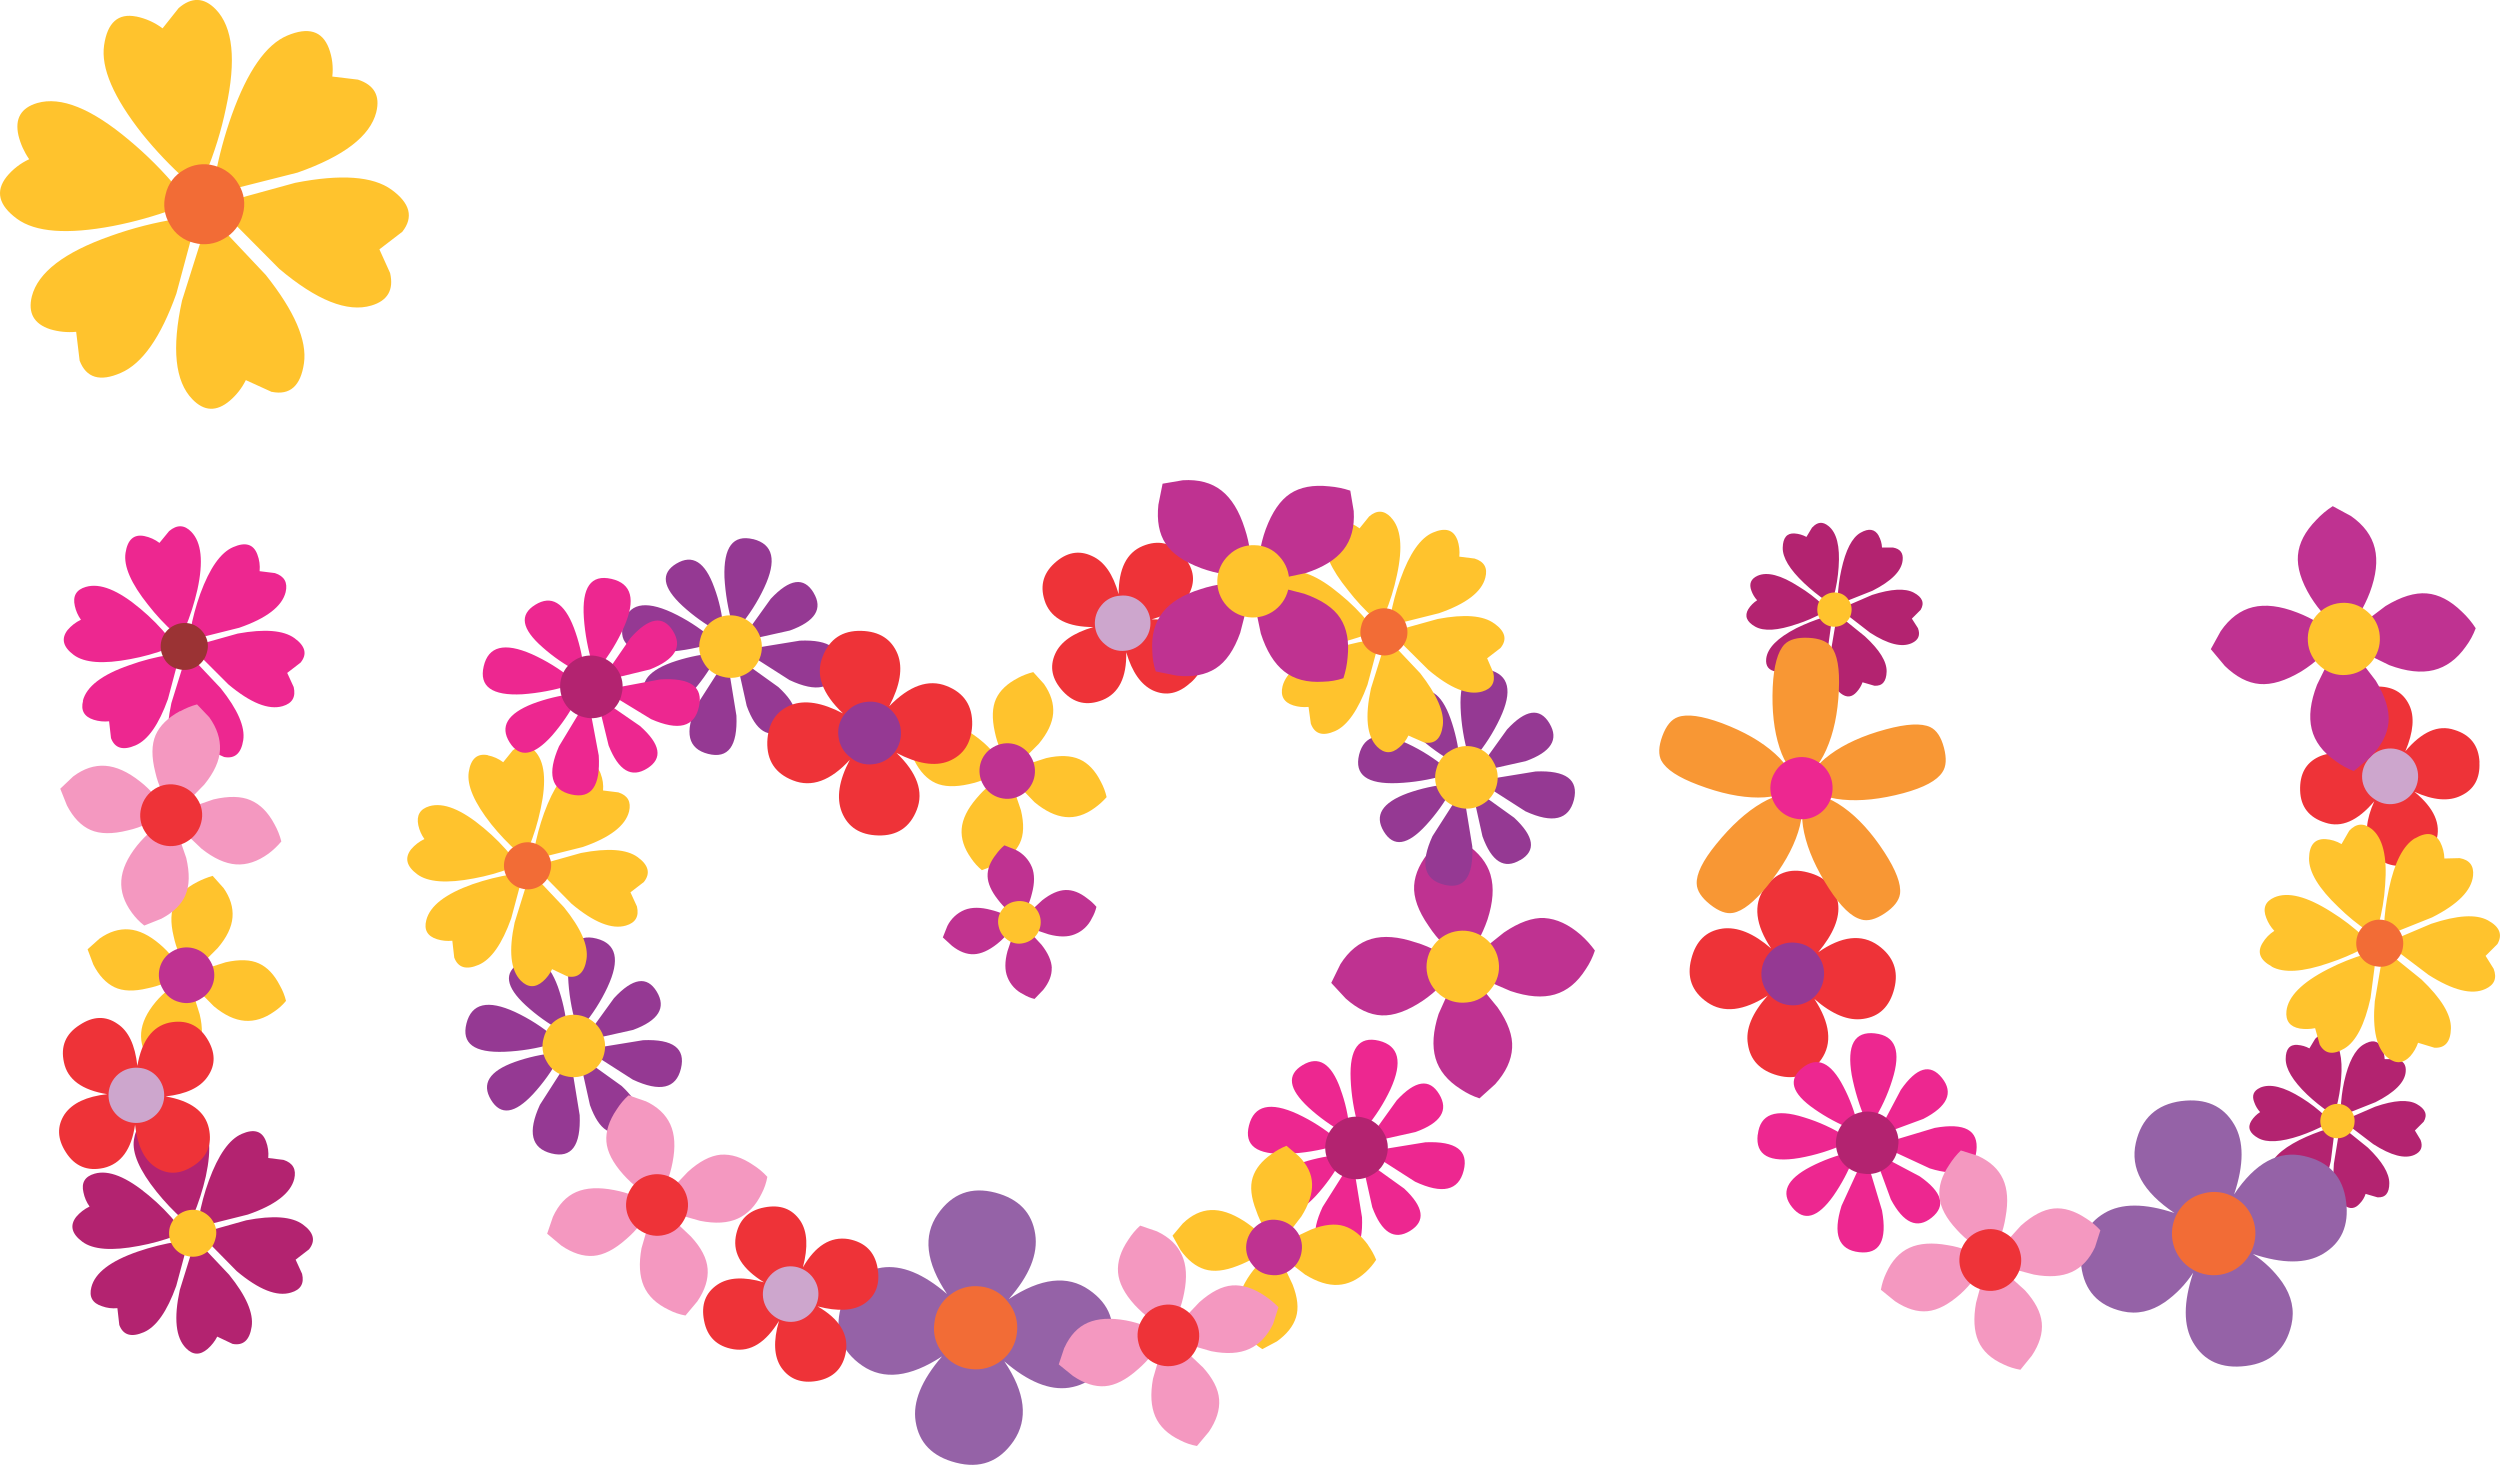 <?xml version="1.0" encoding="iso-8859-1"?>
<!-- Generator: Adobe Illustrator 20.1.0, SVG Export Plug-In . SVG Version: 6.00 Build 0)  -->
<svg version="1.0" id="Layer_1" xmlns="http://www.w3.org/2000/svg" xmlns:xlink="http://www.w3.org/1999/xlink" x="0px" y="0px"
	 viewBox="0 0 970.49 568.68" enable-background="new 0 0 970.49 568.68" xml:space="preserve">
<title>love_0003</title>
<path fill="#FFC32D" d="M68.16,80.92l1-7.42c-5.759-6.962-12.153-13.373-19.1-19.15C35.513,42.117,23.64,37.333,14.44,40
	c-6.333,1.88-8.757,6.083-7.27,12.61c0.807,3.297,2.218,6.416,4.16,9.2c-3.399,1.566-6.396,3.889-8.76,6.79
	c-4.453,5.64-3.12,11.08,4,16.32s19.537,6.18,37.25,2.82c8.286-1.607,16.427-3.892,24.34-6.83 M69.16,84.91
	c-8.934,1.403-17.716,3.642-26.23,6.69c-18,6.333-28.19,14.15-30.57,23.45c-1.58,6.433,0.793,10.687,7.12,12.76
	c3.268,0.976,6.694,1.316,10.09,1L30.91,140c2.573,6.727,7.907,8.31,16,4.75c8.327-3.58,15.51-13.83,21.55-30.75L75,89.67l-5.8-4.75
	 M52.87,6.42c-7.02-1.387-11.173,2.323-12.46,11.13S44.07,37.84,55.25,52c5.279,6.54,11.086,12.637,17.36,18.23l7.12-2.52
	c3.489-8.33,6.168-16.977,8-25.82c4.053-18.6,2.72-31.363-4-38.29c-4.553-4.667-9.35-4.817-14.39-0.45L63.11,11
	c-3.032-2.27-6.529-3.841-10.24-4.6 M105.55,152.12c7.027,1.4,11.177-2.307,12.45-11.12s-3.673-20.24-14.84-34.28L85.82,88.34
	l-7,2.52l-8.16,25.82c-4.053,18.6-2.72,31.363,4,38.29c4.553,4.747,9.4,4.943,14.54,0.59c2.601-2.213,4.722-4.936,6.23-8l10.09,4.6
	 M146.07,43.52c1.58-6.333-0.793-10.537-7.12-12.61L129,29.72c0.44-3.721-0.019-7.493-1.34-11c-2.573-6.727-7.963-8.36-16.17-4.9
	C103.283,17.28,96.12,27.527,90,44.56c-2.823,7.928-5.017,16.067-6.56,24.34l5.79,4.75L115.5,67c18-6.333,28.19-14.15,30.57-23.45
	 M152,73.64c-7.22-5.247-19.687-6.137-37.4-2.67l-24.33,6.68l-1,7.42l19.14,19.29c14.54,12.267,26.46,17.017,35.76,14.25
	c6.333-1.88,8.757-6.083,7.27-12.61l-4.16-9.2l8.9-6.83C160.62,84.33,159.227,78.887,152,73.64z"/>
<path fill="#F26C36" d="M75.28,94.27c3.963,1.115,8.212,0.524,11.72-1.63c3.636-2.022,6.269-5.462,7.27-9.5
	c1.107-3.914,0.515-8.114-1.63-11.57c-2.022-3.636-5.462-6.269-9.5-7.27c-3.963-1.115-8.212-0.524-11.72,1.63
	c-3.626,1.999-6.218,5.459-7.12,9.5c-1.1,3.964-0.51,8.207,1.63,11.72C67.892,90.745,71.293,93.334,75.28,94.27z"/>
<path fill="#FFC32D" d="M77.06,406.64c1.58-3.267,1.73-7.57,0.45-12.91l-2.23-7.12l-9.65-2.67c-1.897,1.484-3.637,3.159-5.19,5
	c-3.46,4.153-5.34,8.153-5.64,12c-0.3,3.847,0.887,7.657,3.56,11.43c1.209,1.685,2.605,3.228,4.16,4.6l5.94-2.23
	c4.253-2.173,7.123-4.893,8.61-8.16 M80.63,375.71l-2.82,9.65l5.19,5.26c4.153,3.46,8.153,5.34,12,5.64s7.657-0.887,11.43-3.56
	c1.731-1.151,3.281-2.553,4.6-4.16c-0.512-2.08-1.309-4.079-2.37-5.94c-2.173-4.253-4.893-7.123-8.16-8.61
	c-3.267-1.487-7.57-1.633-12.91-0.44l-7,2.23 M64.41,381.42l2.67-9.65c-1.484-1.897-3.159-3.637-5-5.19
	c-4.153-3.56-8.153-5.49-12-5.79s-7.657,0.887-11.43,3.56L34,368.51l2.23,5.94c2.173,4.253,4.893,7.173,8.16,8.76
	c3.267,1.587,7.57,1.733,12.91,0.44c2.445-0.492,4.831-1.24,7.12-2.23 M86.68,344.62L82.55,340c-2.051,0.599-4.04,1.393-5.94,2.37
	c-4.253,2.173-7.173,4.893-8.76,8.16s-1.737,7.57-0.45,12.91c0.504,2.403,1.251,4.748,2.23,7l9.65,2.82l5.19-5.19
	c3.56-4.153,5.49-8.153,5.79-12s-0.883-7.663-3.55-11.45L86.68,344.62z"/>
<path fill="#BF3291" d="M69.64,389c2.764,0.805,5.741,0.371,8.16-1.19c5.086-2.853,6.897-9.29,4.043-14.376
	c-0.059-0.106-0.12-0.21-0.183-0.314c-1.404-2.487-3.763-4.293-6.53-5c-2.753-0.715-5.677-0.308-8.13,1.13
	c-2.487,1.404-4.293,3.763-5,6.53c-0.705,2.77-0.277,5.707,1.19,8.16C64.504,386.483,66.857,388.329,69.64,389z"/>
<path fill="#ED2790" d="M75.43,256.32l-4.16,1.34l-4.75,15.28c-2.347,10.98-1.553,18.5,2.38,22.56c2.667,2.773,5.487,2.873,8.46,0.3
	c1.543-1.259,2.806-2.826,3.71-4.6l5.93,2.66c4.153,0.793,6.627-1.383,7.42-6.53s-2.127-11.873-8.76-20.18L75.43,256.32
	 M78.1,249.94l-0.74,4.45l11.28,11.28c8.607,7.22,15.63,10.04,21.07,8.46c3.76-1.087,5.193-3.56,4.3-7.42l-2.52-5.49l5.19-4
	c2.667-3.267,1.877-6.433-2.37-9.5c-4.247-3.067-11.58-3.66-22-1.78l-14.25,4 M32.25,272c-0.987,3.76,0.4,6.233,4.16,7.42
	c1.92,0.597,3.94,0.797,5.94,0.59l0.74,6.53c1.487,3.96,4.653,4.9,9.5,2.82c4.847-2.08,9.05-8.08,12.61-18l3.8-14.3l-3.41-2.82
	c-5.258,0.845-10.424,2.184-15.43,4c-10.587,3.66-16.587,8.26-18,13.8 M33.35,227.82c-3.76,1.087-5.193,3.56-4.3,7.42
	c0.415,1.924,1.221,3.742,2.37,5.34c-1.996,0.948-3.765,2.312-5.19,4c-2.573,3.333-1.783,6.55,2.37,9.65
	c4.153,3.1,11.487,3.643,22,1.63c4.908-0.894,9.725-2.233,14.39-4l0.59-4.3c-3.326-4.121-7.054-7.899-11.13-11.28
	c-8.607-7.22-15.63-10.04-21.07-8.46 M90.51,212.39c-4.847,2.08-9.1,8.113-12.76,18.1c-1.685,4.681-2.976,9.494-3.86,14.39
	l3.56,2.67l15.43-3.86c10.587-3.66,16.587-8.26,18-13.8c0.893-3.76-0.493-6.233-4.16-7.42l-5.94-0.74
	c0.22-2.216-0.085-4.453-0.89-6.53c-1.487-3.96-4.603-4.9-9.35-2.82 M61.9,210.75c-1.742-1.319-3.758-2.228-5.9-2.66
	c-4.053-0.793-6.477,1.383-7.27,6.53c-0.793,5.147,2.127,11.873,8.76,20.18c3.032,3.905,6.409,7.53,10.09,10.83l4.16-1.48
	c2.074-4.941,3.713-10.054,4.9-15.28c2.373-10.88,1.583-18.35-2.37-22.41c-2.667-2.773-5.537-2.873-8.61-0.3L61.9,210.75z"/>
<path fill="#9B3334" d="M69.2,259.73c4.737,1.352,9.674-1.392,11.026-6.129c0.038-0.133,0.073-0.266,0.104-0.401
	c0.717-2.297,0.392-4.793-0.89-6.83c-1.228-2.131-3.26-3.68-5.64-4.3c-4.853-1.11-9.732,1.752-11.13,6.53
	c-0.627,2.373-0.267,4.898,1,7C64.81,257.729,66.835,259.242,69.2,259.73z"/>
<path fill="#B32370" d="M68.31,479.66l0.59-4.3c-3.326-4.121-7.054-7.899-11.13-11.28c-8.607-7.22-15.63-10.04-21.07-8.46
	c-3.76,1.087-5.193,3.51-4.3,7.27c0.394,1.977,1.201,3.848,2.37,5.49c-1.996,0.948-3.765,2.312-5.19,4
	c-2.573,3.333-1.783,6.55,2.37,9.65c4.153,3.1,11.487,3.643,22,1.63c4.908-0.894,9.725-2.233,14.39-4 M68.9,482
	c-5.244,0.842-10.407,2.133-15.43,3.86c-10.587,3.66-16.587,8.26-18,13.8c-0.987,3.76,0.4,6.233,4.16,7.42
	c1.898,0.694,3.929,0.948,5.94,0.74l0.74,6.53c1.487,3.96,4.653,4.9,9.5,2.82c4.847-2.08,9.05-8.08,12.61-18l3.86-14.39L68.9,482
	 M81.37,477.7l-0.75,4.3l11.28,11.46c8.607,7.22,15.63,9.99,21.07,8.31c3.76-1.087,5.193-3.51,4.3-7.27l-2.51-5.5l5.19-4
	c2.667-3.333,1.877-6.55-2.37-9.65c-4.247-3.1-11.58-3.643-22-1.63l-14.25,4 M78.7,484l-4.16,1.48l-4.75,15.28
	c-2.373,10.98-1.583,18.5,2.37,22.56c2.667,2.773,5.487,2.873,8.46,0.3c1.524-1.337,2.782-2.948,3.71-4.75l5.94,2.82
	c4.153,0.793,6.627-1.433,7.42-6.68c0.793-5.247-2.127-11.973-8.76-20.18L78.7,484 M59.26,435.88
	c-4.053-0.793-6.477,1.383-7.27,6.53c-0.793,5.147,2.127,11.873,8.76,20.18c3.113,3.886,6.541,7.508,10.25,10.83l4-1.48
	c2.074-4.941,3.713-10.054,4.9-15.28c2.373-10.98,1.583-18.5-2.37-22.56c-2.667-2.767-5.537-2.867-8.61-0.3l-3.71,4.75
	c-1.752-1.328-3.783-2.241-5.94-2.67 M93.85,440.18c-4.847,2.08-9.1,8.113-12.76,18.1c-1.696,4.63-2.987,9.397-3.86,14.25l3.56,2.82
	l15.43-3.86c10.587-3.66,16.587-8.26,18-13.8c0.893-3.76-0.49-6.233-4.15-7.42l-5.94-0.74c0.22-2.216-0.085-4.453-0.89-6.53
	c-1.493-3.953-4.63-4.893-9.41-2.82H93.85z"/>
<path fill="#FFC32D" d="M72.46,487.52c4.737,1.353,9.674-1.39,11.027-6.126c0.037-0.13,0.072-0.262,0.103-0.394
	c0.717-2.297,0.392-4.793-0.89-6.83c-1.229-2.13-3.26-3.679-5.64-4.3c-4.853-1.11-9.732,1.752-11.13,6.53
	c-0.627,2.373-0.267,4.898,1,7C68.132,485.472,70.13,486.962,72.46,487.52z"/>
<path fill="#F498C0" d="M72,347.43c1.58-3.66,1.68-8.457,0.3-14.39l-2.67-7.72l-10.82-2.82c-2.049,1.758-3.936,3.696-5.64,5.79
	c-3.76,4.747-5.787,9.247-6.08,13.5c-0.293,4.253,1.093,8.457,4.16,12.61c1.352,1.843,2.95,3.491,4.75,4.9l6.68-2.67
	c4.667-2.473,7.783-5.54,9.35-9.2 M97.26,310.63c-3.66-1.58-8.457-1.68-14.39-0.3L75.13,313l-2.82,10.83l5.94,5.64
	c4.747,3.76,9.2,5.787,13.36,6.08s8.363-1.093,12.61-4.16c1.847-1.382,3.525-2.977,5-4.75c-0.595-2.334-1.492-4.579-2.67-6.68
	c-2.473-4.667-5.59-7.783-9.35-9.35 M69.9,276.03c-4.747,2.573-7.913,5.69-9.5,9.35c-1.587,3.66-1.623,8.467-0.11,14.42
	c0.6,2.67,1.509,5.261,2.71,7.72l10.68,2.82l5.64-5.79c3.86-4.747,5.887-9.247,6.08-13.5c0.193-4.253-1.193-8.457-4.16-12.61
	l-4.75-5c-2.279,0.616-4.473,1.512-6.53,2.67 M28.39,301.43l-5,4.75l2.61,6.53c2.473,4.747,5.54,7.913,9.2,9.5
	s8.457,1.637,14.39,0.15c2.668-0.587,5.259-1.483,7.72-2.67L60.15,309c-1.706-2.097-3.649-3.99-5.79-5.64
	c-4.747-3.76-9.247-5.787-13.5-6.08C36.607,296.987,32.45,298.37,28.39,301.43z"/>
<path fill="#EE3338" d="M69.2,304.85c-3.073-0.818-6.346-0.333-9.05,1.34c-2.689,1.672-4.609,4.339-5.34,7.42
	c-0.818,3.073-0.333,6.346,1.34,9.05c1.63,2.758,4.306,4.738,7.42,5.49c3.094,0.724,6.348,0.192,9.05-1.48
	c2.757-1.631,4.737-4.307,5.49-7.42c0.821-3.09,0.282-6.383-1.48-9.05C74.958,307.505,72.286,305.581,69.2,304.85z"/>
<path fill="#EE3338" d="M25.12,432.47c-3.067,4.667-2.917,9.613,0.45,14.84c3.46,5.44,8.357,7.467,14.69,6.08
	c6.727-1.593,10.783-7.183,12.17-16.77c0.893,8,3.467,13.44,7.72,16.32c4.667,3.167,9.613,3.067,14.84-0.3
	c5.44-3.46,7.467-8.357,6.08-14.69c-1.487-6.527-7.077-10.633-16.77-12.32c8-0.893,13.44-3.467,16.32-7.72
	c3.167-4.553,3.067-9.5-0.3-14.84c-3.367-5.34-8.26-7.363-14.68-6.07c-6.527,1.487-10.633,7.077-12.32,16.77
	c-0.88-8.113-3.453-13.557-7.72-16.33c-4.553-3.167-9.45-3.017-14.69,0.45c-5.44,3.46-7.467,8.307-6.08,14.54
	c1.387,6.627,6.977,10.733,16.77,12.32c-8,0.893-13.49,3.467-16.47,7.72 M52.73,430.1L48,425l5.19-4.75l4.75,5L52.73,430.1z"/>
<path fill="#CDA6CD" d="M59.85,433.36c2.229-1.792,3.624-4.42,3.86-7.27c0.238-2.854-0.669-5.685-2.52-7.87
	c-1.852-2.212-4.539-3.556-7.42-3.71c-2.85-0.245-5.68,0.651-7.87,2.49c-4.518,3.852-5.057,10.637-1.205,15.155
	C48.547,436.673,55.332,437.212,59.85,433.36z"/>
<path fill="#EE3338" d="M962.54,295.94c-0.3-6.527-3.563-10.73-9.79-12.61c-6.233-2.08-12.567,0.69-19,8.31
	c3.167-7.52,3.66-13.52,1.48-18c-2.373-4.947-6.677-7.32-12.91-7.12c-6.527,0.3-10.73,3.563-12.61,9.79
	c-2.08,6.233,0.69,12.567,8.31,19c-7.22-3.267-13.22-3.76-18-1.48c-4.947,2.373-7.32,6.727-7.12,13.06s3.463,10.49,9.79,12.47
	c6.233,2.08,12.567-0.69,19-8.31c-3.267,7.22-3.76,13.22-1.48,18c2.373,5.047,6.727,7.42,13.06,7.12
	c6.333-0.3,10.49-3.563,12.47-9.79c2-6.433-0.82-12.767-8.46-19c7.333,3.333,13.367,3.827,18.1,1.48
	c5.047-2.373,7.42-6.677,7.12-12.91 M925.1,305.6l-1.63-6.83l6.83-1.63L932,304L925.1,305.6z"/>
<path fill="#CDA6CD" d="M929.74,312c5.878-1.013,9.822-6.6,8.808-12.478c-1.013-5.878-6.6-9.822-12.478-8.808
	c-2.927,0.505-5.517,2.192-7.161,4.666c-1.664,2.31-2.308,5.202-1.78,8c0.548,2.804,2.207,5.268,4.6,6.83
	C924.041,311.881,926.937,312.528,929.74,312z"/>
<path fill="#BF3291" d="M922.32,264.33l-5.79-7.57l-12.91,0.59l-4.15,8.46c-2.573,6.627-3.267,12.363-2.08,17.21
	s4.303,9.003,9.35,12.47c2.146,1.6,4.502,2.899,7,3.86l6.36-5.35c4.353-4.453,6.727-9.003,7.12-13.65s-1.24-9.98-4.9-16
	 M863.56,258.41c4.453,4.353,9.003,6.727,13.65,7.12c4.647,0.393,10.037-1.24,16.17-4.9c2.706-1.679,5.241-3.618,7.57-5.79
	l-0.74-12.91c-2.688-1.637-5.52-3.026-8.46-4.15c-6.627-2.573-12.363-3.267-17.21-2.08c-4.847,1.187-9,4.287-12.46,9.3l-3.86,7
	l5.34,6.38 M892.05,215.49c-0.393,4.747,1.24,10.137,4.9,16.17c1.679,2.706,3.618,5.241,5.79,7.57l13.06-0.74
	c1.637-2.688,3.026-5.52,4.15-8.46c2.473-6.627,3.117-12.363,1.93-17.21c-1.187-4.847-4.253-9.003-9.2-12.47l-7.12-3.86
	c-2.342,1.506-4.486,3.3-6.38,5.34c-4.353,4.453-6.727,9.003-7.12,13.65 M955.72,237.48c-4.453-4.353-9.003-6.727-13.65-7.12
	c-4.647-0.393-9.98,1.24-16,4.9l-7.6,5.74l0.59,13.06l8.46,4.15c6.627,2.473,12.363,3.117,17.21,1.93
	c4.847-1.187,9.003-4.233,12.47-9.14c1.622-2.176,2.922-4.574,3.86-7.12c-1.507-2.353-3.304-4.507-5.35-6.41L955.72,237.48z"/>
<path fill="#FFC32D" d="M908.67,234.06c-7.645,0.658-13.336,7.348-12.76,15c0.242,3.752,2.013,7.241,4.9,9.65
	c2.762,2.448,6.416,3.64,10.09,3.29c7.711-0.575,13.496-7.291,12.921-15.002c-0.003-0.046-0.007-0.092-0.011-0.138
	c-0.222-3.716-2.001-7.165-4.9-9.5C916.085,234.918,912.389,233.727,908.67,234.06z"/>
<path fill="#EE3338" d="M668.57,360.49c-6.233,0.893-10.233,4.8-12,11.72c-1.88,7.12,0.197,12.76,6.23,16.92
	c6.233,4.253,14.05,3.363,23.45-2.67c-6.133,6.827-8.707,13.11-7.72,18.85c0.893,6.233,4.75,10.29,11.57,12.17
	c7.027,1.88,12.667-0.197,16.92-6.23c4.353-6.233,3.463-14.05-2.67-23.45c6.927,6.033,13.26,8.607,19,7.72
	c6.233-0.893,10.233-4.8,12-11.72c1.767-6.92-0.313-12.52-6.24-16.8c-6.433-4.553-14.2-3.663-23.3,2.67
	c5.933-7.12,8.507-13.453,7.72-19c-0.987-6.233-4.893-10.233-11.72-12c-7.027-1.88-12.667,0.197-16.92,6.23
	c-4.353,6.333-3.463,14.1,2.67,23.3c-6.827-5.933-13.16-8.507-19-7.72 M692.3,373.69l7.87,0.59l-0.59,8l-7.86-0.59L692.3,373.69z"/>
<path fill="#953993" d="M697.36,366c-3.165-0.448-6.377,0.407-8.9,2.37c-2.538,2.017-4.188,4.945-4.6,8.16
	c-0.432,3.234,0.479,6.504,2.52,9.05c1.96,2.604,4.918,4.271,8.16,4.6c6.574,0.84,12.584-3.808,13.425-10.382
	c0.013-0.103,0.025-0.205,0.035-0.308c0.444-3.189-0.47-6.417-2.52-8.9C703.528,367.999,700.587,366.336,697.36,366z"/>
<path fill="#ED2790" d="M733.27,443.15l-0.45,2.85l16.32,7.57c11.18,3.46,17.213,1.183,18.1-6.83c0.887-8.013-4.503-10.98-16.17-8.9
	l-17.81,5.34 M731.34,440l15.28-5.64c9.4-4.847,11.823-10.14,7.27-15.88c-4.553-5.74-9.887-4.207-16,4.6L730,438l1.34,2.08
	 M725.26,452.08l-2.82-0.45l-7.57,16.47c-3.46,11.08-1.183,17.08,6.83,18c8.013,0.92,10.98-4.47,8.9-16.17l-5.34-17.81
	 M730.45,448.86l-2.08,1.34l5.63,15.36c4.947,9.3,10.24,11.673,15.88,7.12c5.64-4.553,4.107-9.887-4.6-16l-14.84-7.87 M719,438.4
	l2.23-1.34c-1.205-5.318-3.101-10.455-5.64-15.28c-4.847-9.4-10.14-11.823-15.88-7.27s-4.207,9.887,4.6,16
	C708.882,433.704,713.812,436.352,719,438.4 M718.26,447.3c-5.361,1.221-10.545,3.116-15.43,5.64
	c-9.3,4.847-11.673,10.09-7.12,15.73s9.887,4.157,16-4.45c3.204-4.614,5.843-9.597,7.86-14.84l-1.34-2.08 M727.88,401.15
	c-8-0.893-11.017,4.5-9.05,16.18c1.174,6.119,3.015,12.092,5.49,17.81l2.67,0.44c3.242-5.077,5.788-10.566,7.57-16.32
	c3.56-11.18,1.333-17.213-6.68-18.1 M682.32,440.48c-0.893,8,4.497,11.017,16.17,9.05c6.161-1.091,12.161-2.948,17.86-5.53
	l0.45-2.67c-5.119-3.262-10.661-5.809-16.47-7.57c-11.087-3.533-17.073-1.293-17.96,6.72H682.32z"/>
<path fill="#B32370" d="M723.33,455.61c3.216,0.533,6.508-0.329,9.05-2.37c2.53-2.003,4.136-4.949,4.45-8.16
	c0.55-3.171-0.316-6.423-2.37-8.9c-1.959-2.605-4.917-4.272-8.16-4.6c-6.615-0.733-12.607,3.945-13.5,10.54
	c-0.436,3.211,0.416,6.465,2.37,9.05C717.175,453.696,720.12,455.299,723.33,455.61z"/>
<path fill="#B32370" d="M937.46,438.85l3.41-3.41c1.58-2.667,0.69-4.943-2.67-6.83s-8.75-1.553-16.17,1l-9.94,4.3l-0.15,3.12
	l9.35,7.12c6.927,4.453,12.26,5.84,16,4.16c2.573-1.187,3.363-3.117,2.37-5.79l-2.23-3.71 M910.72,438.66l-2.82,1.48l-1.9,11.62
	c-0.667,8.113,0.62,13.447,3.86,16c2.273,1.78,4.35,1.583,6.23-0.59c1.024-1.044,1.788-2.315,2.23-3.71l4.6,1.34
	c3.067,0.2,4.6-1.63,4.6-5.49c0-3.86-2.77-8.46-8.31-13.8l-8.46-6.83 M906.15,439.87l-2.67-1.63c-3.716,1.149-7.337,2.587-10.83,4.3
	c-7.42,3.76-11.327,7.717-11.72,11.87c-0.3,2.767,0.987,4.4,3.86,4.9c1.418,0.296,2.882,0.296,4.3,0l1.19,4.6
	c1.487,2.667,3.86,3.063,7.12,1.19c3.26-1.873,5.733-6.67,7.42-14.39l1.34-10.83 M891.9,405.61c-3.067-0.2-4.6,1.63-4.6,5.49
	s2.77,8.46,8.31,13.8c2.642,2.489,5.47,4.773,8.46,6.83l2.82-1.48c1.027-3.783,1.673-7.659,1.93-11.57
	c0.667-8.113-0.62-13.447-3.86-16c-2.173-1.68-4.25-1.483-6.23,0.59l-2.23,3.71c-1.418-0.774-2.988-1.231-4.6-1.34 M924.55,406.53
	c-1.487-2.667-3.86-3-7.12-1s-5.737,6.773-7.43,14.32c-0.763,3.513-1.211,7.087-1.34,10.68l2.67,1.63l10.83-4.3
	c7.42-3.76,11.327-7.667,11.72-11.72c0.3-2.867-0.987-4.533-3.86-5h-4.3c-0.078-1.599-0.483-3.164-1.19-4.6 M877.34,422.27
	c-2.56,1.153-3.297,3.063-2.21,5.73c0.488,1.373,1.247,2.635,2.23,3.71c-1.37,0.876-2.534,2.04-3.41,3.41
	c-1.58,2.573-0.69,4.8,2.67,6.68c3.36,1.88,8.753,1.583,16.18-0.89c3.417-1.18,6.74-2.617,9.94-4.3v-3.26
	c-2.815-2.682-5.897-5.068-9.2-7.12c-6.927-4.353-12.32-5.687-16.18-4L877.34,422.27z"/>
<path fill="#FFC32D" d="M906.59,441.81c1.747,0.234,3.515-0.249,4.9-1.34c1.457-1.045,2.376-2.682,2.51-4.47
	c0.234-1.747-0.249-3.515-1.34-4.9c-1.04-1.454-2.668-2.376-4.45-2.52c-1.747-0.234-3.515,0.249-4.9,1.34
	c-1.417,1.073-2.329,2.683-2.52,4.45c-0.234,1.747,0.249,3.515,1.34,4.9C903.168,440.734,904.801,441.664,906.59,441.81z"/>
<path fill="#B32370" d="M709.52,252.16l1.48-10.83l-2.82-1.78c-3.716,1.149-7.338,2.587-10.83,4.3
	c-7.333,3.76-11.24,7.717-11.72,11.87c-0.3,2.867,0.987,4.533,3.86,5c1.431,0.195,2.886,0.145,4.3-0.15l1.19,4.75
	c1.487,2.667,3.86,3,7.12,1c3.26-2,5.733-6.75,7.42-14.25 M715.46,240.07l-2.82,1.48l-1.93,11.43
	c-0.667,8.213,0.62,13.607,3.86,16.18c2.273,1.78,4.35,1.583,6.23-0.59c0.983-1.076,1.741-2.337,2.23-3.71l4.6,1.34
	c3.067,0.2,4.65-1.63,4.75-5.49s-2.72-8.43-8.46-13.71l-8.46-6.83 M716.8,235.27v3.26l9.2,7.12c6.927,4.453,12.32,5.787,16.18,4
	c2.573-1.187,3.363-3.117,2.37-5.79l-2.37-3.71l3.41-3.41c1.58-2.667,0.69-4.893-2.67-6.68s-8.753-1.49-16.18,0.89l-9.94,4.3
	 M707.45,237.92l0.15-3.12c-2.848-2.706-5.984-5.094-9.35-7.12c-6.927-4.453-12.26-5.84-16-4.16c-2.573,1.187-3.363,3.117-2.37,5.79
	c0.489,1.373,1.247,2.634,2.23,3.71c-1.37,0.876-2.534,2.04-3.41,3.41c-1.58,2.667-0.69,4.943,2.67,6.83s8.75,1.553,16.17-1
	c3.45-1.095,6.78-2.536,9.94-4.3 M703.48,204.72l-2.23,3.71c-1.418-0.774-2.988-1.231-4.6-1.34c-2.967-0.2-4.5,1.63-4.6,5.49
	s2.67,8.46,8.31,13.8c2.642,2.489,5.47,4.773,8.46,6.83l3-1.48c1.027-3.783,1.673-7.659,1.93-11.57c0.593-8.113-0.74-13.447-4-16
	c-2.173-1.78-4.25-1.583-6.23,0.59 M729.34,208.01c-1.487-2.667-3.86-3.063-7.12-1.19c-3.26,1.873-5.733,6.67-7.42,14.39
	c-0.782,3.549-1.257,7.159-1.42,10.79l2.67,1.63l10.83-4.3c7.42-3.76,11.327-7.717,11.72-11.87c0.3-2.767-0.937-4.4-3.71-4.9h-4.3
	c-0.075-1.623-0.531-3.206-1.33-4.62L729.34,208.01z"/>
<path fill="#FFC32D" d="M711.31,243.26c1.747,0.234,3.515-0.249,4.9-1.34c1.418-1.072,2.33-2.682,2.52-4.45
	c0.234-1.747-0.249-3.515-1.34-4.9c-1.04-1.454-2.668-2.376-4.45-2.52c-1.745-0.207-3.503,0.273-4.9,1.34
	c-1.454,1.04-2.376,2.668-2.52,4.45c-0.234,1.747,0.249,3.515,1.34,4.9C707.932,242.158,709.542,243.07,711.31,243.26z"/>
<path fill="#FFC32D" d="M930.19,364.35L930,368.8l12.76,9.65c9.5,6.033,16.833,7.863,22,5.49c3.56-1.58,4.647-4.203,3.26-7.87
	l-3.12-5l4.6-4.6c2.08-3.66,0.843-6.727-3.71-9.2c-4.553-2.473-11.887-2.027-22,1.34l-13.65,5.79 M922.14,372.56l-3.71-2.23
	c-5.126,1.498-10.096,3.487-14.84,5.94c-10,5.147-15.333,10.54-16,16.18c-0.393,3.86,1.337,6.137,5.19,6.83
	c1.974,0.297,3.984,0.246,5.94-0.15l1.78,6.38c2,3.66,5.217,4.153,9.65,1.48c4.433-2.673,7.797-9.203,10.09-19.59l1.93-14.84
	 M940,380.23l-11.57-9.35l-3.88,2.12l-2.67,15.73c-0.987,11.18,0.743,18.513,5.19,22c3.067,2.373,5.937,2.127,8.61-0.74
	c1.321-1.523,2.34-3.285,3-5.19l6.38,1.93c4.153,0.2,6.28-2.323,6.38-7.57C951.54,393.913,947.727,387.603,940,380.23
	 M881.83,375.23c4.667,2.573,12.037,2.127,22.11-1.34c4.706-1.539,9.273-3.476,13.65-5.79v-4.45
	c-3.866-3.626-8.084-6.859-12.59-9.65c-9.5-6.033-16.87-7.913-22.11-5.64c-3.56,1.58-4.6,4.247-3.12,8
	c0.696,1.858,1.757,3.558,3.12,5c-1.891,1.193-3.468,2.822-4.6,4.75c-2.173,3.56-0.987,6.577,3.56,9.05 M920.58,321.74
	c-3.067-2.373-5.937-2.127-8.61,0.74l-3,5.19c-1.893-1.131-4.029-1.793-6.23-1.93c-4.153-0.2-6.28,2.273-6.38,7.42
	c-0.1,5.333,3.71,11.667,11.43,19c3.515,3.461,7.341,6.591,11.43,9.35l4-2.08c1.434-5.136,2.329-10.408,2.67-15.73
	c0.893-11.18-0.887-18.513-5.34-22 M937.47,325.41c-4.553,2.773-7.917,9.303-10.09,19.59c-1.048,4.835-1.694,9.748-1.93,14.69
	l3.86,2.37l14.84-5.94c10-5.047,15.293-10.437,15.88-16.17c0.393-3.86-1.337-6.137-5.19-6.83l-5.94,0.15
	c-0.059-2.222-0.616-4.402-1.63-6.38c-1.987-3.613-5.257-4.087-9.81-1.42L937.47,325.41z"/>
<path fill="#F26C36" d="M922.77,375.18c2.38,0.422,4.825-0.23,6.68-1.78c1.955-1.445,3.196-3.659,3.41-6.08
	c0.319-2.399-0.381-4.821-1.93-6.68c-2.963-3.991-8.6-4.825-12.591-1.862c-2.03,1.507-3.332,3.797-3.589,6.312
	c-0.319,2.399,0.381,4.821,1.93,6.68C918.127,373.727,920.345,374.969,922.77,375.18z"/>
<path fill="#9562A7" d="M846.79,427.42c-9.593,1.287-15.48,6.68-17.66,16.18c-2.273,10,2.727,19.1,15,27.3
	c-11.573-3.86-20.627-3.86-27.16,0c-7.22,4.253-10.237,11.08-9.05,20.48c1.187,9.593,6.52,15.48,16,17.66
	c5.64,1.287,11.13,0.1,16.47-3.56c4.359-3.077,8.093-6.956,11-11.43c-3.86,11.573-3.86,20.627,0,27.16
	c4.253,7.22,11.08,10.237,20.48,9.05c9.593-1.187,15.48-6.52,17.66-16c1.287-5.64,0.1-11.13-3.56-16.47
	c-3.077-4.359-6.956-8.093-11.43-11c11.573,3.86,20.627,3.86,27.16,0c7.22-4.253,10.237-11.03,9.05-20.33
	c-1.187-9.593-6.577-15.48-16.17-17.66c-10-2.373-19.1,2.573-27.3,14.84c3.86-11.573,3.86-20.627,0-27.16
	c-4.253-7.22-11.08-10.237-20.48-9.05 M852.74,475.51l9.94-3.26l3.26,10.09l-10.09,3.12L852.74,475.51z"/>
<path fill="#F26C36" d="M863.56,494.49c4.147-1.108,7.674-3.836,9.79-7.57c2.163-3.722,2.756-8.15,1.65-12.31
	c-1.108-4.147-3.836-7.674-7.57-9.79c-3.73-2.161-8.184-2.696-12.32-1.48c-4.15,1.012-7.694,3.698-9.79,7.42
	c-2.16,3.727-2.746,8.16-1.63,12.32c1.108,4.147,3.836,7.674,7.57,9.79C854.983,495.02,859.407,495.602,863.56,494.49z"/>
<path fill="#F89734" d="M722.44,356.93c2.573,0.793,5.64,0.003,9.2-2.37c3.56-2.373,5.54-4.897,5.94-7.57
	c0.493-3.76-1.533-9.15-6.08-16.17c-4.947-7.62-10.28-13.457-16-17.51s-10.023-5.093-12.91-3.12c-2.967,1.88-3.71,6.233-2.23,13.06
	c1.48,6.827,4.693,14.047,9.64,21.66c4.553,7.027,8.71,11.027,12.47,12 M696.95,309.91c-2.773-2.273-7.127-1.68-13.06,1.78
	s-11.82,8.793-17.66,16c-5.247,6.433-7.77,11.577-7.57,15.43c0.1,2.667,1.83,5.333,5.19,8s6.327,3.753,8.9,3.26
	c3.76-0.667,8.26-4.227,13.5-10.68c5.72-7.133,9.637-14,11.75-20.6c2.113-6.6,1.78-11.003-1-13.21 M645,295.35
	c1.78,3.333,6.53,6.45,14.25,9.35c8.607,3.267,16.373,4.9,23.3,4.9c6.927,0,11.033-1.667,12.32-5c1.287-3.333-0.643-7.333-5.79-12
	c-5.147-4.667-12.023-8.623-20.63-11.87c-7.813-2.867-13.503-3.657-17.07-2.37c-2.573,0.893-4.6,3.367-6.08,7.42
	c-1.48,4.053-1.58,7.27-0.3,9.65 M710.44,292.91c-5.54,4.053-7.873,7.813-7,11.28c0.873,3.467,4.83,5.543,11.87,6.23
	c6.927,0.667,14.79-0.173,23.59-2.52c8-2.173,13.047-4.893,15.14-8.16c1.487-2.173,1.683-5.34,0.59-9.5
	c-1.093-4.16-2.873-6.827-5.34-8c-3.46-1.58-9.197-1.283-17.21,0.89c-8.807,2.373-16.03,5.637-21.67,9.79 M710.86,251
	c-1.68-2.08-4.647-3.217-8.9-3.41c-4.253-0.193-7.32,0.647-9.2,2.52c-2.667,2.773-4.2,8.313-4.6,16.62
	c-0.393,9.1,0.497,16.963,2.67,23.59c2.173,6.627,5.043,9.99,8.61,10.09c3.46,0.2,6.627-2.917,9.5-9.35s4.507-14.15,4.9-23.15
	C714.227,259.59,713.233,253.953,710.86,251z"/>
<path fill="#ED2790" d="M709.82,312c1.562-2.801,1.988-6.094,1.19-9.2c-0.827-3.083-2.86-5.703-5.64-7.27
	c-2.768-1.657-6.101-2.088-9.2-1.19c-3.083,0.827-5.703,2.86-7.27,5.64c-1.67,2.764-2.101,6.102-1.19,9.2
	c0.827,3.083,2.86,5.703,5.64,7.27c2.797,1.574,6.095,2.001,9.2,1.19C705.633,316.813,708.253,314.78,709.82,312z"/>
<path fill="#F498C0" d="M766.51,496.28l-2.67-10.83c-2.489-0.976-5.078-1.674-7.72-2.08c-6.033-1.087-10.98-0.753-14.84,1
	c-3.86,1.753-6.877,5.017-9.05,9.79c-0.994,2.069-1.694,4.267-2.08,6.53l5.49,4.45c4.453,2.967,8.657,4.253,12.61,3.86
	c3.953-0.393,8.203-2.607,12.75-6.64c2.046-1.821,3.887-3.859,5.49-6.08 M784.3,531.75l4.45-5.49
	c2.967-4.453,4.253-8.707,3.86-12.76s-2.57-8.257-6.53-12.61l-6.08-5.51l-10.83,2.67l-2.08,7.72c-1.087,6.033-0.79,10.98,0.89,14.84
	c1.68,3.86,4.943,6.877,9.79,9.05c2.069,0.994,4.267,1.694,6.53,2.08 M809.84,473c-4.453-2.967-8.657-4.253-12.61-3.86
	c-3.953,0.393-8.207,2.62-12.76,6.68l-5.47,6.06l2.67,10.83l7.87,2.08c5.933,1.087,10.83,0.753,14.69-1
	c3.86-1.753,6.877-4.97,9.05-9.65l2.08-6.53c-1.613-1.775-3.46-3.323-5.49-4.6 M761.2,446.6c-1.697,1.646-3.191,3.489-4.45,5.49
	c-2.967,4.353-4.253,8.557-3.86,12.61s2.62,8.257,6.68,12.61c1.821,2.046,3.859,3.887,6.08,5.49l10.83-2.52
	c0.988-2.536,1.686-5.177,2.08-7.87c1.087-5.933,0.753-10.83-1-14.69c-1.753-3.86-5.017-6.877-9.79-9.05L761.2,446.6z"/>
<path fill="#EE3338" d="M775.71,500.73c3.083-0.827,5.703-2.86,7.27-5.64c1.661-2.712,2.094-6.001,1.19-9.05
	c-0.827-3.083-2.86-5.703-5.64-7.27c-2.712-1.661-6.001-2.094-9.05-1.19c-3.083,0.827-5.703,2.86-7.27,5.64
	c-1.567,2.744-1.994,5.994-1.19,9.05c0.827,3.083,2.86,5.703,5.64,7.27C769.404,501.107,772.654,501.534,775.71,500.73z"/>
<path fill="#FFC32D" d="M399.23,296.53l-2.67,9.65l5,5.19c4.153,3.46,8.153,5.39,12,5.79c3.847,0.4,7.657-0.787,11.43-3.56
	c1.685-1.209,3.228-2.605,4.6-4.16c-0.468-2.073-1.218-4.072-2.23-5.94c-2.173-4.353-4.943-7.273-8.31-8.76
	c-3.367-1.487-7.67-1.637-12.91-0.45l-7,2.23 M384.3,304.68c-1.875,1.578-3.612,3.315-5.19,5.19c-3.56,4.153-5.49,8.11-5.79,11.87
	c-0.3,3.76,0.927,7.577,3.68,11.45c1.156,1.727,2.558,3.276,4.16,4.6l5.94-2.23c4.253-2.173,7.173-4.893,8.76-8.16
	s1.737-7.57,0.45-12.91l-2.37-7l-9.5-2.82 M355,295.35c2.173,4.253,4.893,7.123,8.16,8.61c3.267,1.487,7.57,1.637,12.91,0.45
	c2.403-0.504,4.748-1.251,7-2.23l2.82-9.65c-1.526-1.923-3.267-3.664-5.19-5.19c-4.153-3.46-8.153-5.39-12-5.79
	s-7.657,0.787-11.43,3.56l-4.6,4.16l2.37,6.08 M395.26,263.15c-4.253,2.173-7.123,4.893-8.61,8.16s-1.637,7.57-0.45,12.91
	c0.504,2.403,1.251,4.748,2.23,7L398,294l5.19-5.19c3.46-4.153,5.34-8.11,5.64-11.87c0.3-3.76-0.887-7.57-3.56-11.43l-4.16-4.6
	c-2.046,0.508-4.024,1.26-5.89,2.24L395.26,263.15z"/>
<path fill="#BF3291" d="M388.25,309.74c5.73,1.535,11.618-1.866,13.153-7.596c0.751-2.804,0.335-5.792-1.153-8.284
	c-1.404-2.487-3.763-4.293-6.53-5c-2.77-0.705-5.707-0.277-8.16,1.19c-2.487,1.404-4.293,3.763-5,6.53
	c-0.705,2.77-0.277,5.707,1.19,8.16C383.148,307.22,385.494,309.025,388.25,309.74z"/>
<path fill="#953993" d="M286.3,258l3.56,16c3.56,9.893,8.457,12.96,14.69,9.2s5.443-9.25-2.37-16.47l-13.65-9.79l-2.23,1
	 M292.09,251.71l-0.89,2.52l15.28,9.77c10.587,4.947,16.82,3.513,18.7-4.3c1.88-7.813-3.017-11.48-14.69-11l-18.4,3 M280.22,258.53
	l-9.79,15.28c-4.847,10.587-3.363,16.87,4.45,18.85c7.813,1.98,11.48-2.967,11-14.84l-3-18.4l-2.67-0.89 M256.76,253.19
	c6.232-0.255,12.41-1.263,18.4-3l0.89-2.67c-4.64-3.922-9.778-7.214-15.28-9.79c-10.587-4.847-16.87-3.363-18.85,4.45
	c-1.98,7.813,2.967,11.48,14.84,11 M276.64,253.63c-5.458,0.535-10.83,1.73-16,3.56c-9.893,3.66-12.96,8.557-9.2,14.69
	c3.76,6.133,9.25,5.343,16.47-2.37c3.794-4.145,7.081-8.727,9.79-13.65l-1-2.23 M262.6,218.76c-6.233,3.76-5.443,9.25,2.37,16.47
	c4.133,3.785,8.702,7.064,13.61,9.77l2.23-1c-0.44-5.473-1.638-10.857-3.56-16c-3.56-9.893-8.457-12.96-14.69-9.2 M315.83,230.08
	c-3.76-6.233-9.3-5.443-16.62,2.37l-9.79,13.65l1.19,2.23l16-3.56c9.893-3.56,12.96-8.457,9.2-14.69 M292.36,209.3
	c-7.813-1.88-11.523,3.067-11.13,14.84c0.348,6.231,1.394,12.403,3.12,18.4l2.52,0.89c3.922-4.64,7.214-9.778,9.79-15.28
	c4.967-10.6,3.54-16.89-4.28-18.87L292.36,209.3z"/>
<path fill="#FFC32D" d="M280.51,262.7c6.379,1.796,13.007-1.92,14.803-8.3c0.905-3.215,0.429-6.661-1.313-9.51
	c-3.343-5.746-10.688-7.73-16.47-4.45c-2.823,1.589-4.864,4.274-5.64,7.42c-0.911,3.098-0.48,6.436,1.19,9.2
	C274.625,259.926,277.334,261.983,280.51,262.7z"/>
<path fill="#BF3291" d="M549.55,365.84c-6.727-2.273-12.463-2.72-17.21-1.34s-8.747,4.643-12,9.79l-3.56,7.27l5.64,6.08
	c4.667,4.153,9.317,6.33,13.95,6.53c4.633,0.2,9.927-1.68,15.88-5.64c2.625-1.773,5.061-3.81,7.27-6.08l-1.19-12.91
	c-2.774-1.556-5.712-2.8-8.76-3.71 M578.66,339.71c-1.387-4.747-4.603-8.803-9.65-12.17l-7.29-3.54
	c-2.244,1.631-4.285,3.525-6.08,5.64c-4.153,4.747-6.38,9.447-6.68,14.1c-0.3,4.653,1.58,9.897,5.64,15.73
	c1.748,2.689,3.787,5.178,6.08,7.42l12.91-1.34c1.552-2.743,2.844-5.626,3.86-8.61c2.173-6.727,2.57-12.463,1.19-17.21
	 M599.56,356.35c-4.667-0.2-9.91,1.68-15.73,5.64l-7.42,5.94l1.34,13.07l8.61,3.71c6.727,2.273,12.463,2.72,17.21,1.34
	c4.747-1.38,8.747-4.643,12-9.79c1.523-2.244,2.721-4.691,3.56-7.27c-1.603-2.22-3.444-4.259-5.49-6.08
	c-4.667-4.053-9.367-6.23-14.1-6.53 M587,406.79c0.3-4.667-1.58-9.91-5.64-15.73l-6.08-7.42L562.32,385l-3.86,8.61
	c-2.173,6.727-2.57,12.463-1.19,17.21c1.38,4.747,4.643,8.747,9.79,12c2.244,1.522,4.691,2.721,7.27,3.56l6.08-5.49
	C584.57,416.243,586.767,411.543,587,406.79z"/>
<path fill="#FFC32D" d="M569.59,389.13c3.665-0.343,7.011-2.23,9.2-5.19c2.433-2.878,3.524-6.658,3-10.39
	c-0.414-3.72-2.347-7.103-5.34-9.35c-2.917-2.235-6.59-3.246-10.24-2.82c-3.689,0.4-7.06,2.271-9.35,5.19
	c-2.351,2.922-3.432,6.665-3,10.39c0.944,7.674,7.93,13.13,15.604,12.186C569.506,389.141,569.548,389.136,569.59,389.13z"/>
<path fill="#953993" d="M231.25,406.79l-0.89,2.52l15.28,9.79c10.587,4.947,16.82,3.513,18.7-4.3c1.88-7.813-3.017-11.48-14.69-11
	l-18.4,3 M227.69,411.8l-2.23,1.2l3.56,16c3.56,9.893,8.457,12.96,14.69,9.2s5.443-9.3-2.37-16.62l-13.65-9.79 M228.57,401
	l1.19,2.37l16-3.56c9.893-3.66,12.96-8.607,9.2-14.84s-9.3-5.393-16.62,2.52L228.57,401 M235.84,383.19
	c4.947-10.587,3.513-16.87-4.3-18.85c-7.813-1.98-11.48,2.967-11,14.84c0.255,6.232,1.263,12.41,3,18.4l2.52,0.89
	c3.922-4.64,7.214-9.778,9.79-15.28 M209.58,428.9c-4.847,10.587-3.363,16.87,4.45,18.85c7.813,1.98,11.48-2.967,11-14.84l-3-18.4
	l-2.67-0.89l-9.79,15.28 M215.21,402.63c-4.64-3.922-9.778-7.214-15.28-9.79c-10.587-4.847-16.87-3.363-18.85,4.45
	c-1.98,7.813,2.967,11.48,14.84,11c6.232-0.255,12.41-1.263,18.4-3l0.89-2.67 M215.8,408.7c-5.458,0.535-10.83,1.73-16,3.56
	c-9.893,3.56-12.96,8.457-9.2,14.69c3.76,6.233,9.25,5.443,16.47-2.37c3.794-4.145,7.081-8.727,9.79-13.65l-1-2.23 M216.55,383
	c-3.66-9.893-8.607-12.96-14.84-9.2c-6.233,3.76-5.443,9.25,2.37,16.47c4.145,3.794,8.727,7.081,13.65,9.79l2.37-1
	C219.573,393.582,218.381,388.189,216.55,383z"/>
<path fill="#FFC32D" d="M216.7,395.51c-2.823,1.589-4.864,4.274-5.64,7.42c-0.911,3.098-0.48,6.436,1.19,9.2
	c1.543,2.863,4.248,4.92,7.42,5.64c3.122,0.808,6.438,0.325,9.2-1.34c2.833-1.506,4.886-4.152,5.64-7.27
	c0.808-3.122,0.325-6.438-1.34-9.2C229.827,394.214,222.482,392.23,216.7,395.51z"/>
<path fill="#FFC32D" d="M208.69,341.35l-4.16,1.48l-4.75,15.28c-2.373,10.98-1.583,18.5,2.37,22.56
	c2.773,2.773,5.643,2.873,8.61,0.3c1.506-1.316,2.719-2.935,3.56-4.75l5.94,2.82c4.153,0.793,6.627-1.433,7.42-6.68
	c0.793-5.247-2.127-11.973-8.76-20.18l-10.24-10.83 M211.35,335.12l-0.74,4.3l11.28,11.43c8.607,7.22,15.63,10.04,21.07,8.46
	c3.76-1.087,5.193-3.56,4.3-7.42l-2.52-5.49l5.19-4c2.667-3.333,1.877-6.55-2.37-9.65s-11.58-3.643-22-1.63l-14.25,4 M198.3,337
	l0.59-4.3c-3.326-4.12-7.055-7.899-11.13-11.28c-8.607-7.22-15.63-10.04-21.07-8.46c-3.66,1.087-5.093,3.56-4.3,7.42
	c0.415,1.924,1.222,3.742,2.37,5.34c-1.996,0.947-3.765,2.311-5.19,4c-2.573,3.333-1.783,6.55,2.37,9.65
	c4.153,3.1,11.487,3.643,22,1.63c4.908-0.894,9.725-2.233,14.39-4 M202.33,342.19l-3.41-2.82c-5.244,0.842-10.407,2.133-15.43,3.86
	c-10.587,3.76-16.587,8.41-18,13.95c-0.987,3.76,0.4,6.233,4.16,7.42c1.92,0.597,3.94,0.797,5.94,0.59l0.74,6.53
	c1.487,3.96,4.653,4.9,9.5,2.82c4.847-2.08,9.05-8.08,12.61-18l3.86-14.39 M189.39,293.15c-4.153-0.793-6.627,1.383-7.42,6.53
	c-0.793,5.147,2.127,11.92,8.76,20.32c3.12,3.88,6.555,7.496,10.27,10.81l4.16-1.48c2.06-4.947,3.64-10.081,4.72-15.33
	c2.373-10.98,1.583-18.5-2.37-22.56c-2.667-2.667-5.487-2.717-8.46-0.15l-3.71,4.6c-1.752-1.328-3.783-2.241-5.94-2.67
	 M233.18,300.34c-1.487-3.96-4.603-4.9-9.35-2.82c-4.747,2.08-8.95,8.113-12.61,18.1c-1.684,4.681-2.976,9.494-3.86,14.39l3.41,2.67
	l15.43-3.86c10.587-3.66,16.587-8.26,18-13.8c0.893-3.76-0.493-6.233-4.16-7.42l-5.94-0.74c0.201-2.199-0.114-4.414-0.92-6.47
	V300.34z"/>
<path fill="#F26C36" d="M202.46,344.91c4.737,1.352,9.674-1.392,11.026-6.129c0.038-0.133,0.073-0.266,0.104-0.401
	c0.717-2.297,0.392-4.793-0.89-6.83c-1.228-2.131-3.26-3.68-5.64-4.3c-2.318-0.614-4.786-0.253-6.83,1
	c-2.141,1.145-3.702,3.137-4.3,5.49c-0.627,2.373-0.267,4.898,1,7C198.121,342.831,200.122,344.34,202.46,344.91z"/>
<path fill="#ED2790" d="M532.49,440.78l1,2.23l16-3.56c9.893-3.56,12.96-8.457,9.2-14.69s-9.25-5.443-16.47,2.37l-9.79,13.65
	 M534.95,446.42l-0.89,2.52l15.28,9.79c10.587,4.947,16.87,3.513,18.85-4.3c1.98-7.813-2.967-11.48-14.84-11l-18.4,3 M525.75,454.15
	l-2.67-0.89l-9.65,15.28c-4.947,10.587-3.513,16.87,4.3,18.85c7.813,1.98,11.48-2.967,11-14.84l-3-18.4 M531.37,451.63l-2.23,1
	l3.56,16c3.66,9.893,8.557,12.96,14.69,9.2c6.133-3.76,5.37-9.237-2.29-16.43l-13.65-9.79 M535.31,404
	c-7.813-1.88-11.48,3.067-11,14.84c0.255,6.232,1.263,12.41,3,18.4l2.69,0.86c3.922-4.64,7.214-9.778,9.79-15.28
	C544.597,412.233,543.103,405.96,535.31,404 M499.69,447.9c6.232-0.255,12.41-1.263,18.4-3l0.89-2.67
	c-4.64-3.922-9.778-7.214-15.28-9.79c-10.587-4.847-16.87-3.363-18.85,4.45c-1.98,7.813,2.967,11.48,14.84,11 M519.58,448.34
	c-5.417,0.543-10.749,1.738-15.88,3.56c-9.893,3.56-13.01,8.457-9.35,14.69c3.66,6.233,9.15,5.443,16.47-2.37
	c3.794-4.145,7.081-8.727,9.79-13.65l-1-2.23 M520.35,422.67c-3.56-9.893-8.457-12.96-14.69-9.2c-6.233,3.76-5.453,9.25,2.34,16.47
	c4.145,3.794,8.727,7.081,13.65,9.79l2.23-1c-0.434-5.493-1.632-10.898-3.56-16.06L520.35,422.67z"/>
<path fill="#B32370" d="M523.44,457.4c3.122,0.808,6.438,0.325,9.2-1.34c2.832-1.507,4.885-4.152,5.64-7.27
	c0.911-3.098,0.48-6.436-1.19-9.2c-1.589-2.823-4.274-4.864-7.42-5.64c-3.098-0.911-6.436-0.48-9.2,1.19
	c-2.823,1.589-4.864,4.274-5.64,7.42c-0.808,3.122-0.325,6.438,1.34,9.2C517.677,454.592,520.322,456.645,523.44,457.4z"/>
<path fill="#953993" d="M568.55,310.19l-2.67-0.89l-9.79,15.28c-4.847,10.587-3.363,16.87,4.45,18.85s11.48-2.967,11-14.84l-3-18.4
	 M564.38,295.94l2.23-1.19c-0.543-5.417-1.738-10.749-3.56-15.88c-3.56-9.893-8.457-13.01-14.69-9.35
	c-6.233,3.66-5.443,9.2,2.37,16.62c4.145,3.794,8.727,7.081,13.65,9.79 M563.38,306.61l-1-2.23c-5.458,0.535-10.83,1.73-16,3.56
	c-9.893,3.66-12.96,8.607-9.2,14.84s9.25,5.393,16.47-2.52c3.794-4.145,7.081-8.727,9.79-13.65 M527.59,293
	c-1.88,7.813,3.067,11.48,14.84,11c6.232-0.255,12.41-1.263,18.4-3l0.89-2.52c-4.64-3.922-9.778-7.214-15.28-9.79
	c-10.587-4.947-16.87-3.513-18.85,4.3 M578,260c-7.813-1.88-11.48,3.067-11,14.84c0.255,6.232,1.263,12.41,3,18.4l2.52,0.89
	c3.922-4.64,7.214-9.778,9.79-15.28C587.283,268.283,585.847,262,578,260 M590.17,333.9c6.233-3.66,5.443-9.15-2.37-16.47
	l-13.65-9.79l-2.23,1l3.56,16c3.56,9.893,8.457,12.96,14.69,9.2 M611,310.48c1.88-7.813-3.067-11.48-14.84-11l-18.4,3l-0.89,2.67
	l15.28,9.79C602.717,319.787,609,318.3,611,310.48 M601.5,280.8c-3.76-6.233-9.25-5.443-16.47,2.37l-9.79,13.65l1,2.23l16-3.56
	c9.927-3.56,13.01-8.453,9.25-14.68L601.5,280.8z"/>
<path fill="#FFC32D" d="M579.68,295.64c-1.507-2.832-4.152-4.885-7.27-5.64c-3.122-0.808-6.438-0.325-9.2,1.34
	c-2.832,1.507-4.885,4.152-5.64,7.27c-0.911,3.098-0.48,6.436,1.19,9.2c1.589,2.823,4.274,4.864,7.42,5.64
	c3.098,0.911,6.436,0.48,9.2-1.19c2.823-1.589,4.864-4.274,5.64-7.42C581.828,301.718,581.345,298.402,579.68,295.64z"/>
<path fill="#FFC32D" d="M541.1,250.53l-4.16,1.47l-4.75,15.28c-2.373,10.98-1.583,18.5,2.37,22.56c2.773,2.773,5.643,2.873,8.61,0.3
	c1.524-1.24,2.742-2.814,3.56-4.6l6.08,2.67c4.153,0.793,6.577-1.383,7.27-6.53s-2.227-11.923-8.76-20.33L541.1,250.53
	 M580.1,242.07c-4.253-3.167-11.587-3.76-22-1.78l-14.39,4l-0.59,4.45L554.45,260c8.507,7.22,15.48,10.04,20.92,8.46
	c3.76-1.087,5.193-3.56,4.3-7.42l-2.37-5.49l5.19-4c2.667-3.267,1.877-6.433-2.37-9.5 M508.89,281c1.487,3.96,4.603,4.9,9.35,2.82
	s8.95-8.08,12.61-18l3.86-14.39l-3.41-2.82c-5.258,0.845-10.424,2.184-15.43,4c-10.587,3.66-16.587,8.26-18,13.8
	c-0.893,3.76,0.493,6.233,4.16,7.42c1.92,0.597,3.94,0.798,5.94,0.59l0.89,6.53 M497.29,234.95c-1.996,0.948-3.765,2.312-5.19,4
	c-2.573,3.333-1.783,6.55,2.37,9.65c4.153,3.1,11.487,3.643,22,1.63c4.86-0.906,9.629-2.245,14.25-4l0.74-4.3
	c-3.353-4.146-7.134-7.927-11.28-11.28c-8.607-7.22-15.63-10.04-21.07-8.46c-3.66,1.087-5.047,3.56-4.16,7.42
	c0.415,1.924,1.221,3.742,2.37,5.34 M565.73,209.57c-1.487-3.96-4.653-4.9-9.5-2.82c-4.847,2.08-9.05,8.113-12.61,18.1
	c-1.684,4.681-2.976,9.494-3.86,14.39l3.41,2.67l15.43-3.86c10.587-3.66,16.587-8.26,18-13.8c0.987-3.76-0.4-6.233-4.16-7.42
	l-5.94-0.74c0.219-2.205-0.034-4.43-0.74-6.53 M539.94,200.8c-2.667-2.773-5.487-2.873-8.46-0.3l-3.71,4.6
	c-1.753-1.328-3.784-2.241-5.94-2.67c-4.153-0.793-6.627,1.383-7.42,6.53c-0.793,5.147,2.173,11.873,8.9,20.18
	c3.024,3.915,6.395,7.549,10.07,10.86l4.16-1.48c2.067-4.93,3.657-10.047,4.75-15.28c2.367-10.893,1.573-18.367-2.38-22.42
	L539.94,200.8z"/>
<path fill="#F26C36" d="M535,254.09c2.298,0.704,4.789,0.379,6.83-0.89c2.13-1.229,3.679-3.26,4.3-5.64
	c1.11-4.853-1.752-9.732-6.53-11.13c-2.373-0.627-4.898-0.267-7,1c-2.127,1.126-3.646,3.136-4.15,5.49
	c-1.37,4.732,1.355,9.679,6.087,11.049C534.69,254.014,534.844,254.054,535,254.09z"/>
<path fill="#ED2790" d="M230.06,258.1l2.67,0.89c3.84-4.752,7.034-9.99,9.5-15.58c4.667-10.667,3.033-16.9-4.9-18.7
	c-7.933-1.8-11.493,3.247-10.68,15.14C227.093,246.043,228.237,252.165,230.06,258.1 M229,275l-2.67-0.74L217,289.71
	c-4.667,10.667-3.083,16.9,4.75,18.7c7.833,1.8,11.393-3.247,10.68-15.14L229,275 M224.4,260.75l2.23-1.19
	c-0.642-5.43-1.938-10.762-3.86-15.88c-3.76-9.793-8.76-12.76-15-8.9c-6.24,3.86-5.3,9.35,2.82,16.47
	c4.191,3.723,8.826,6.914,13.8,9.5 M234.63,272.32l-2.23,1.19l3.86,15.88c3.86,9.793,8.86,12.76,15,8.9
	c6.14-3.86,5.2-9.35-2.82-16.47l-13.8-9.5 M223.81,271.58l-1.19-2.23c-5.43,0.642-10.762,1.938-15.88,3.86
	c-9.793,3.86-12.76,8.86-8.9,15c3.86,6.14,9.35,5.25,16.47-2.67c3.703-4.262,6.891-8.944,9.5-13.95 M221,266.11l0.89-2.67
	c-4.714-3.816-9.9-7.009-15.43-9.5c-10.667-4.667-16.9-3.083-18.7,4.75c-1.8,7.833,3.2,11.443,15,10.83
	C208.949,269.077,215.069,267.933,221,266.11 M271.31,274.42c1.78-7.813-3.22-11.373-15-10.68l-18.25,3.41l-0.89,2.52l15.58,9.5
	c10.667,4.667,16.85,3.083,18.55-4.75 M252.3,259.88c9.793-3.86,12.76-8.86,8.9-15c-3.86-6.14-9.35-5.2-16.47,2.82l-9.5,13.8
	l1.19,2.23L252.3,259.88z"/>
<path fill="#B32370" d="M232.28,254.84c-3.073-0.804-6.341-0.32-9.05,1.34c-2.786,1.668-4.77,4.403-5.49,7.57
	c-0.713,3.143-0.183,6.439,1.48,9.2c1.668,2.787,4.403,4.771,7.57,5.49c3.139,0.813,6.475,0.276,9.2-1.48
	c2.776-1.649,4.718-4.402,5.34-7.57c0.813-3.139,0.276-6.475-1.48-9.2C238.145,257.465,235.418,255.537,232.28,254.84z"/>
<path fill="#9562A7" d="M326.37,507.7c-2.473,9.4,0.297,16.87,8.31,22.41c8.307,5.74,18.64,4.553,31-3.56
	c-8,9.3-11.413,17.71-10.24,25.23c1.287,8.313,6.48,13.647,15.58,16c9.4,2.473,16.87-0.297,22.41-8.31
	c5.833-8.507,4.647-18.84-3.56-31c9.2,7.913,17.56,11.327,25.08,10.24c8.307-1.287,13.64-6.48,16-15.58
	c2.573-9.4-0.147-16.87-8.16-22.41c-8.407-5.84-18.793-4.653-31.16,3.56c8-9.1,11.413-17.51,10.24-25.23
	c-1.247-8.3-6.38-13.65-15.4-16.05c-9.4-2.473-16.87,0.297-22.41,8.31c-5.84,8.407-4.653,18.74,3.56,31
	c-9.2-7.913-17.61-11.327-25.23-10.24c-8.313,1.287-13.647,6.48-16,15.58 M373.88,509.73l10.54,0.74l-0.89,10.54l-10.39-0.74
	L373.88,509.73z"/>
<path fill="#F26C36" d="M376.82,531.45c4.234,0.555,8.513-0.621,11.87-3.26c3.46-2.594,5.667-6.525,6.08-10.83
	c0.551-4.258-0.683-8.554-3.41-11.87c-2.551-3.434-6.425-5.64-10.68-6.08c-4.234-0.555-8.513,0.621-11.87,3.26
	c-3.46,2.594-5.667,6.525-6.08,10.83c-0.647,4.239,0.542,8.552,3.27,11.86C368.59,528.821,372.517,531.032,376.82,531.45z"/>
<path fill="#BF3291" d="M366,363.91l3.56,3.26c2.867,2.273,5.687,3.36,8.46,3.26c2.773-0.1,5.79-1.433,9.05-4
	c1.45-1.16,2.789-2.453,4-3.86l-1.19-7.57c-1.67-0.757-3.407-1.353-5.19-1.78c-4.053-1.087-7.467-1.087-10.24,0
	c-2.907,1.2-5.28,3.414-6.68,6.23L366,363.91 M400.58,336.61c-1.2-2.907-3.414-5.28-6.23-6.68l-4.45-1.78
	c-1.231,1.046-2.326,2.242-3.26,3.56c-2.273,2.867-3.36,5.687-3.26,8.46c0.1,2.773,1.433,5.79,4,9.05
	c1.134,1.521,2.428,2.915,3.86,4.16l7.57-1.34c0.757-1.67,1.353-3.407,1.78-5.19c1.087-4.053,1.087-7.467,0-10.24 M408.31,375.79
	c-0.1-2.773-1.433-5.79-4-9.05l-3.86-4.16l-7.57,1.34l-1.78,5.34c-1.087,4.053-1.087,7.417,0,10.09
	c1.143,2.926,3.361,5.305,6.2,6.65c1.326,0.825,2.779,1.427,4.3,1.78l3.41-3.56c2.273-2.867,3.36-5.687,3.26-8.46 M422.07,348.76
	c-2.867-2.273-5.687-3.36-8.46-3.26s-5.79,1.433-9.05,4l-4.16,3.86l1.34,7.57l5.34,1.78c4.053,1.087,7.417,1.087,10.09,0
	c2.943-1.144,5.334-3.374,6.68-6.23c0.812-1.386,1.412-2.886,1.78-4.45c-1.043-1.23-2.236-2.325-3.55-3.26L422.07,348.76z"/>
<path fill="#FFC32D" d="M397.3,366.13c4.507-0.894,7.437-5.272,6.543-9.779c-0.42-2.118-1.647-3.991-3.423-5.221
	c-1.847-1.182-4.078-1.608-6.23-1.19c-2.18,0.336-4.118,1.574-5.34,3.41c-1.273,1.809-1.707,4.079-1.19,6.23
	c0.432,2.181,1.713,4.102,3.56,5.34C392.974,366.189,395.194,366.63,397.3,366.13z"/>
<path fill="#EE3338" d="M329.34,481c-6.927-1.087-12.813,2.58-17.66,11c2.08-7.913,1.747-13.947-1-18.1
	c-3.167-4.667-7.817-6.397-13.95-5.19c-6.333,1.187-10.043,4.997-11.13,11.43c-1.087,6.627,2.58,12.513,11,17.66
	c-7.813-2.273-13.847-1.977-18.1,0.89c-4.667,3.167-6.397,7.817-5.19,13.95c1.187,6.333,4.997,10.043,11.43,11.13
	c6.627,1.087,12.513-2.58,17.66-11c-2.273,7.813-1.977,13.847,0.89,18.1c3.167,4.553,7.817,6.283,13.95,5.19
	c6.333-1.187,10.043-4.947,11.13-11.28c1.087-6.927-2.58-12.813-11-17.66c7.913,2.08,13.947,1.747,18.1-1
	c4.553-3.067,6.283-7.717,5.19-13.95S335.793,482.213,329.34,481 M304.85,506.82l-2.37-6.53l6.53-2.37l2.52,6.53L304.85,506.82z"/>
<path fill="#CDA6CD" d="M310.34,512.6c2.714-0.946,4.95-2.916,6.23-5.49c1.282-2.531,1.494-5.471,0.59-8.16
	c-0.946-2.714-2.916-4.95-5.49-6.23c-2.531-1.282-5.471-1.494-8.16-0.59c-2.714,0.946-4.95,2.916-6.23,5.49
	c-1.282,2.531-1.494,5.471-0.59,8.16c0.946,2.714,2.916,4.95,5.49,6.23C304.711,513.292,307.651,513.504,310.34,512.6z"/>
<path fill="#FFC32D" d="M485.3,519.72c1.353,1.585,2.958,2.936,4.75,4l5.64-3c3.86-2.773,6.333-5.89,7.42-9.35
	c1.087-3.46,0.64-7.713-1.34-12.76l-3.12-6.61l-9.94-1.48c-1.649,1.797-3.138,3.734-4.45,5.79c-2.867,4.667-4.253,8.87-4.16,12.61
	c0.093,3.74,1.823,7.35,5.19,10.83 M487.07,488.14l1.48-9.79c-1.797-1.649-3.734-3.138-5.79-4.45
	c-4.667-2.967-8.92-4.353-12.76-4.16c-3.84,0.193-7.45,1.923-10.83,5.19l-4,4.75l3.12,5.64c2.773,3.86,5.89,6.333,9.35,7.42
	c3.46,1.087,7.713,0.64,12.76-1.34c2.327-0.867,4.565-1.959,6.68-3.26 M531.15,483.39c-2.773-3.86-5.89-6.333-9.35-7.42
	c-3.46-1.087-7.727-0.65-12.8,1.31l-6.68,3.12l-1.48,9.94l5.79,4.45c4.667,2.867,8.92,4.2,12.76,4c3.84-0.2,7.45-1.867,10.83-5
	c1.531-1.406,2.875-3.002,4-4.75c-0.812-1.997-1.859-3.891-3.12-5.64 M493.7,447.93c-3.86,2.667-6.333,5.733-7.42,9.2
	s-0.623,7.757,1.39,12.87c0.781,2.339,1.828,4.58,3.12,6.68l9.94,1.34l4.45-5.79c2.867-4.553,4.253-8.757,4.16-12.61
	s-1.823-7.463-5.19-10.83l-4.75-4c-1.997,0.809-3.89,1.853-5.64,3.11L493.7,447.93z"/>
<path fill="#BF3291" d="M493.31,494.94c2.862,0.419,5.767-0.391,8-2.23c2.245-1.732,3.689-4.302,4-7.12
	c0.419-2.862-0.391-5.767-2.23-8c-1.808-2.231-4.417-3.667-7.27-4c-2.862-0.419-5.767,0.391-8,2.23c-2.231,1.808-3.667,4.417-4,7.27
	c-0.339,2.839,0.52,5.69,2.37,7.87C487.86,493.266,490.465,494.72,493.31,494.94z"/>
<path fill="#EE3338" d="M345.21,274.13c4.253-8.113,5.34-14.84,3.26-20.18c-2.373-5.84-7.073-8.857-14.1-9.05
	c-7.333-0.2-12.333,3.113-15,9.94c-2.867,7.027-0.243,14.397,7.87,22.11c-8.113-4.253-14.84-5.34-20.18-3.26
	c-5.833,2.373-8.9,7.123-9.2,14.25c-0.2,7.333,3.113,12.333,9.94,15c7.22,2.867,14.59,0.2,22.11-8c-4.253,8-5.293,14.777-3.12,20.33
	c2.373,5.84,7.073,8.857,14.1,9.05c7.333,0.2,12.333-3.113,15-9.94c2.773-7.027,0.15-14.397-7.87-22.11
	c8.113,4.253,14.84,5.34,20.18,3.26c5.833-2.373,8.9-7.073,9.2-14.1c0.2-7.42-3.113-12.467-9.94-15.14
	c-7.027-2.773-14.447-0.15-22.26,7.87 M340.9,280.1l1.19,7.86l-7.72,1.19l-1.37-7.9L340.9,280.1z"/>
<path fill="#953993" d="M347.14,292.23c4.129-5.318,3.274-12.957-1.93-17.23c-2.483-2.05-5.711-2.964-8.9-2.52
	c-3.212,0.312-6.158,1.919-8.16,4.45c-2.135,2.441-3.109,5.687-2.67,8.9c0.328,3.243,1.995,6.201,4.6,8.16
	c2.441,2.135,5.687,3.109,8.9,2.67C342.188,296.351,345.134,294.753,347.14,292.23z"/>
<path fill="#EE3338" d="M462.15,265.08c4.847-4.253,6.033-9.397,3.56-15.43c-2.573-6.333-8.807-9.4-18.7-9.2
	c7.72-2.173,12.667-5.637,14.84-10.39c2.373-5.047,1.433-9.893-2.82-14.54c-4.253-4.847-9.397-6.033-15.43-3.56
	c-6.233,2.573-9.35,8.807-9.35,18.7c-2.173-7.813-5.637-12.76-10.39-14.84c-5.047-2.373-9.893-1.433-14.54,2.82
	s-5.783,9.447-3.41,15.58c2.573,6.133,8.757,9.2,18.55,9.2c-7.813,2.273-12.76,5.737-14.84,10.39c-2.273,5.047-1.273,9.893,3,14.54
	s9.4,5.78,15.38,3.4c6.333-2.573,9.4-8.757,9.2-18.55c2.273,7.713,5.737,12.66,10.39,14.84c5.047,2.273,9.893,1.273,14.54-3
	 M436.46,246.79l-5.64-4.3l4.3-5.49l5.49,4.15L436.46,246.79z"/>
<path fill="#CDA6CD" d="M442.71,233.62c-2.18-1.85-5.031-2.709-7.87-2.37c-2.844,0.135-5.492,1.486-7.27,3.71
	c-1.85,2.186-2.757,5.016-2.52,7.87c0.236,2.85,1.631,5.478,3.86,7.27c2.137,1.935,5.006,2.854,7.87,2.52
	c2.85-0.236,5.478-1.631,7.27-3.86c3.82-4.443,3.315-11.142-1.128-14.962C442.852,233.738,442.781,233.678,442.71,233.62z"/>
<path fill="#BF3291" d="M506.37,230.5l-9.2-2.37l-9.65,8.61l1.93,9.2c2.173,6.727,5.19,11.623,9.05,14.69s8.907,4.4,15.14,4
	c2.672-0.05,5.322-0.501,7.86-1.34c0.857-2.593,1.404-5.278,1.63-8c0.667-6.233-0.273-11.327-2.82-15.28s-7.197-7.12-13.95-9.5
	 M466.29,220.57c2.982,1.088,6.063,1.882,9.2,2.37l9.79-8.61c-0.378-3.13-1.075-6.212-2.08-9.2c-2.133-6.753-5.143-11.653-9.03-14.7
	s-8.887-4.38-15-4l-7.86,1.34l-1.63,8.16c-0.667,6.233,0.273,11.28,2.82,15.14c2.547,3.86,7.147,7.027,13.8,9.5 M475.2,226.65
	c-3.13,0.378-6.212,1.074-9.2,2.08c-6.727,2.08-11.623,5.097-14.69,9.05s-4.4,8.953-4,15c0.049,2.676,0.501,5.329,1.34,7.87
	l8.16,1.63c6.133,0.667,11.18-0.273,15.14-2.82c3.96-2.547,7.127-7.147,9.5-13.8l2.37-9.2l-8.61-9.79 M525.52,198.47l-1.34-8
	c-2.65-0.881-5.396-1.442-8.18-1.67c-6.233-0.667-11.28,0.273-15.14,2.82c-3.86,2.547-7.027,7.147-9.5,13.8
	c-1.102,3.029-1.896,6.162-2.37,9.35l8.61,9.65l9.2-1.93c6.727-2.173,11.623-5.19,14.69-9.05c3.067-3.86,4.407-8.857,4.02-14.99
	L525.52,198.47z"/>
<path fill="#FFC32D" d="M496.73,216.1c-2.427-2.802-5.943-4.423-9.65-4.45c-3.751-0.173-7.404,1.226-10.08,3.86
	c-5.638,5.255-5.969,14.078-0.74,19.74c2.482,2.728,5.964,4.333,9.65,4.45c7.766,0.263,14.275-5.819,14.538-13.586
	C500.574,222.417,499.238,218.82,496.73,216.1z"/>
<path fill="#F498C0" d="M413.18,523.13l-2.18,6.53l5.49,4.45c4.353,2.967,8.51,4.3,12.47,4c3.96-0.3,8.213-2.477,12.76-6.53
	c2.083-1.777,3.974-3.768,5.64-5.94l-2.52-10.83c-2.497-0.985-5.082-1.732-7.72-2.23c-6.033-1.087-10.98-0.79-14.84,0.89
	c-3.86,1.68-6.877,4.897-9.05,9.65 M458.79,487.21c-1.68-3.86-4.897-6.927-9.65-9.2l-6.53-2.23c-1.775,1.613-3.323,3.46-4.6,5.49
	c-2.967,4.353-4.3,8.557-4,12.61c0.3,4.053,2.477,8.307,6.53,12.76c1.873,1.993,3.906,3.83,6.08,5.49l10.83-2.52
	c0.985-2.497,1.732-5.082,2.23-7.72c1.187-5.933,0.89-10.83-0.89-14.69 M490.94,503c-4.453-2.967-8.657-4.3-12.61-4
	c-3.953,0.3-8.207,2.477-12.76,6.53l-5.64,5.94l2.52,10.83l7.72,2.23c6.033,1.187,10.98,0.89,14.84-0.89
	c3.86-1.78,6.927-4.997,9.2-9.65l2.08-6.53c-1.612-1.674-3.403-3.167-5.34-4.45 M466.76,530.61l-5.94-5.64l-11,2.52l-2.23,7.72
	c-1.087,5.933-0.79,10.83,0.89,14.69s4.897,6.927,9.65,9.2c2.047,1.079,4.25,1.832,6.53,2.23l4.6-5.49
	c2.967-4.353,4.3-8.557,4-12.61c-0.3-4.053-2.47-8.28-6.51-12.68L466.76,530.61z"/>
<path fill="#EE3338" d="M463.93,524.47c3.28-5.699,1.363-12.977-4.3-16.32c-2.709-1.66-5.977-2.144-9.05-1.34
	c-3.085,0.731-5.722,2.723-7.27,5.49c-1.66,2.709-2.144,5.977-1.34,9.05c0.697,3.139,2.692,5.835,5.49,7.42
	c2.797,1.574,6.095,2.001,9.2,1.19C459.745,529.229,462.382,527.237,463.93,524.47z"/>
<path fill="#F498C0" d="M238.52,462c-6.033-1.187-10.98-0.94-14.84,0.74c-3.86,1.68-6.877,4.897-9.05,9.65l-2.23,6.53l5.49,4.6
	c4.353,2.967,8.51,4.3,12.47,4c3.96-0.3,8.213-2.473,12.76-6.52c2.084-1.776,3.974-3.767,5.64-5.94l-2.52-10.83
	C243.743,463.245,241.158,462.498,238.52,462 M262.26,474.32l-11,2.52l-2.23,7.72c-1.087,5.933-0.79,10.83,0.89,14.69
	s4.897,6.927,9.65,9.2c2.047,1.079,4.25,1.832,6.53,2.23l4.6-5.49c2.967-4.353,4.3-8.557,4-12.61c-0.3-4.053-2.467-8.247-6.5-12.58
	l-5.94-5.64 M279.77,448.24c-4.053,0.393-8.307,2.62-12.76,6.68l-5.64,5.94l2.52,10.83l7.87,2.23c5.933,1.187,10.83,0.89,14.69-0.89
	c3.86-1.78,6.927-4.997,9.2-9.65c1.079-2.047,1.832-4.25,2.23-6.53c-1.613-1.775-3.46-3.323-5.49-4.6
	c-4.353-2.967-8.557-4.3-12.61-4 M250.55,427.47l-6.55-2.28c-1.775,1.613-3.323,3.46-4.6,5.49c-2.967,4.353-4.3,8.51-4,12.47
	c0.3,3.96,2.477,8.213,6.53,12.76c1.847,2.064,3.883,3.953,6.08,5.64l10.84-2.55c0.985-2.497,1.732-5.082,2.23-7.72
	c1.187-6.033,0.89-10.98-0.89-14.84s-4.997-6.867-9.65-9.02L250.55,427.47z"/>
<path fill="#EE3338" d="M261.07,457.4c-2.744-1.567-5.994-1.994-9.05-1.19c-3.085,0.731-5.722,2.723-7.27,5.49
	c-1.659,2.709-2.143,5.977-1.34,9.05c0.826,3.083,2.859,5.704,5.64,7.27c2.709,1.66,5.977,2.144,9.05,1.34
	c3.085-0.731,5.722-2.723,7.27-5.49c1.66-2.709,2.144-5.977,1.34-9.05C265.917,461.683,263.881,459.004,261.07,457.4z"/>
</svg>

